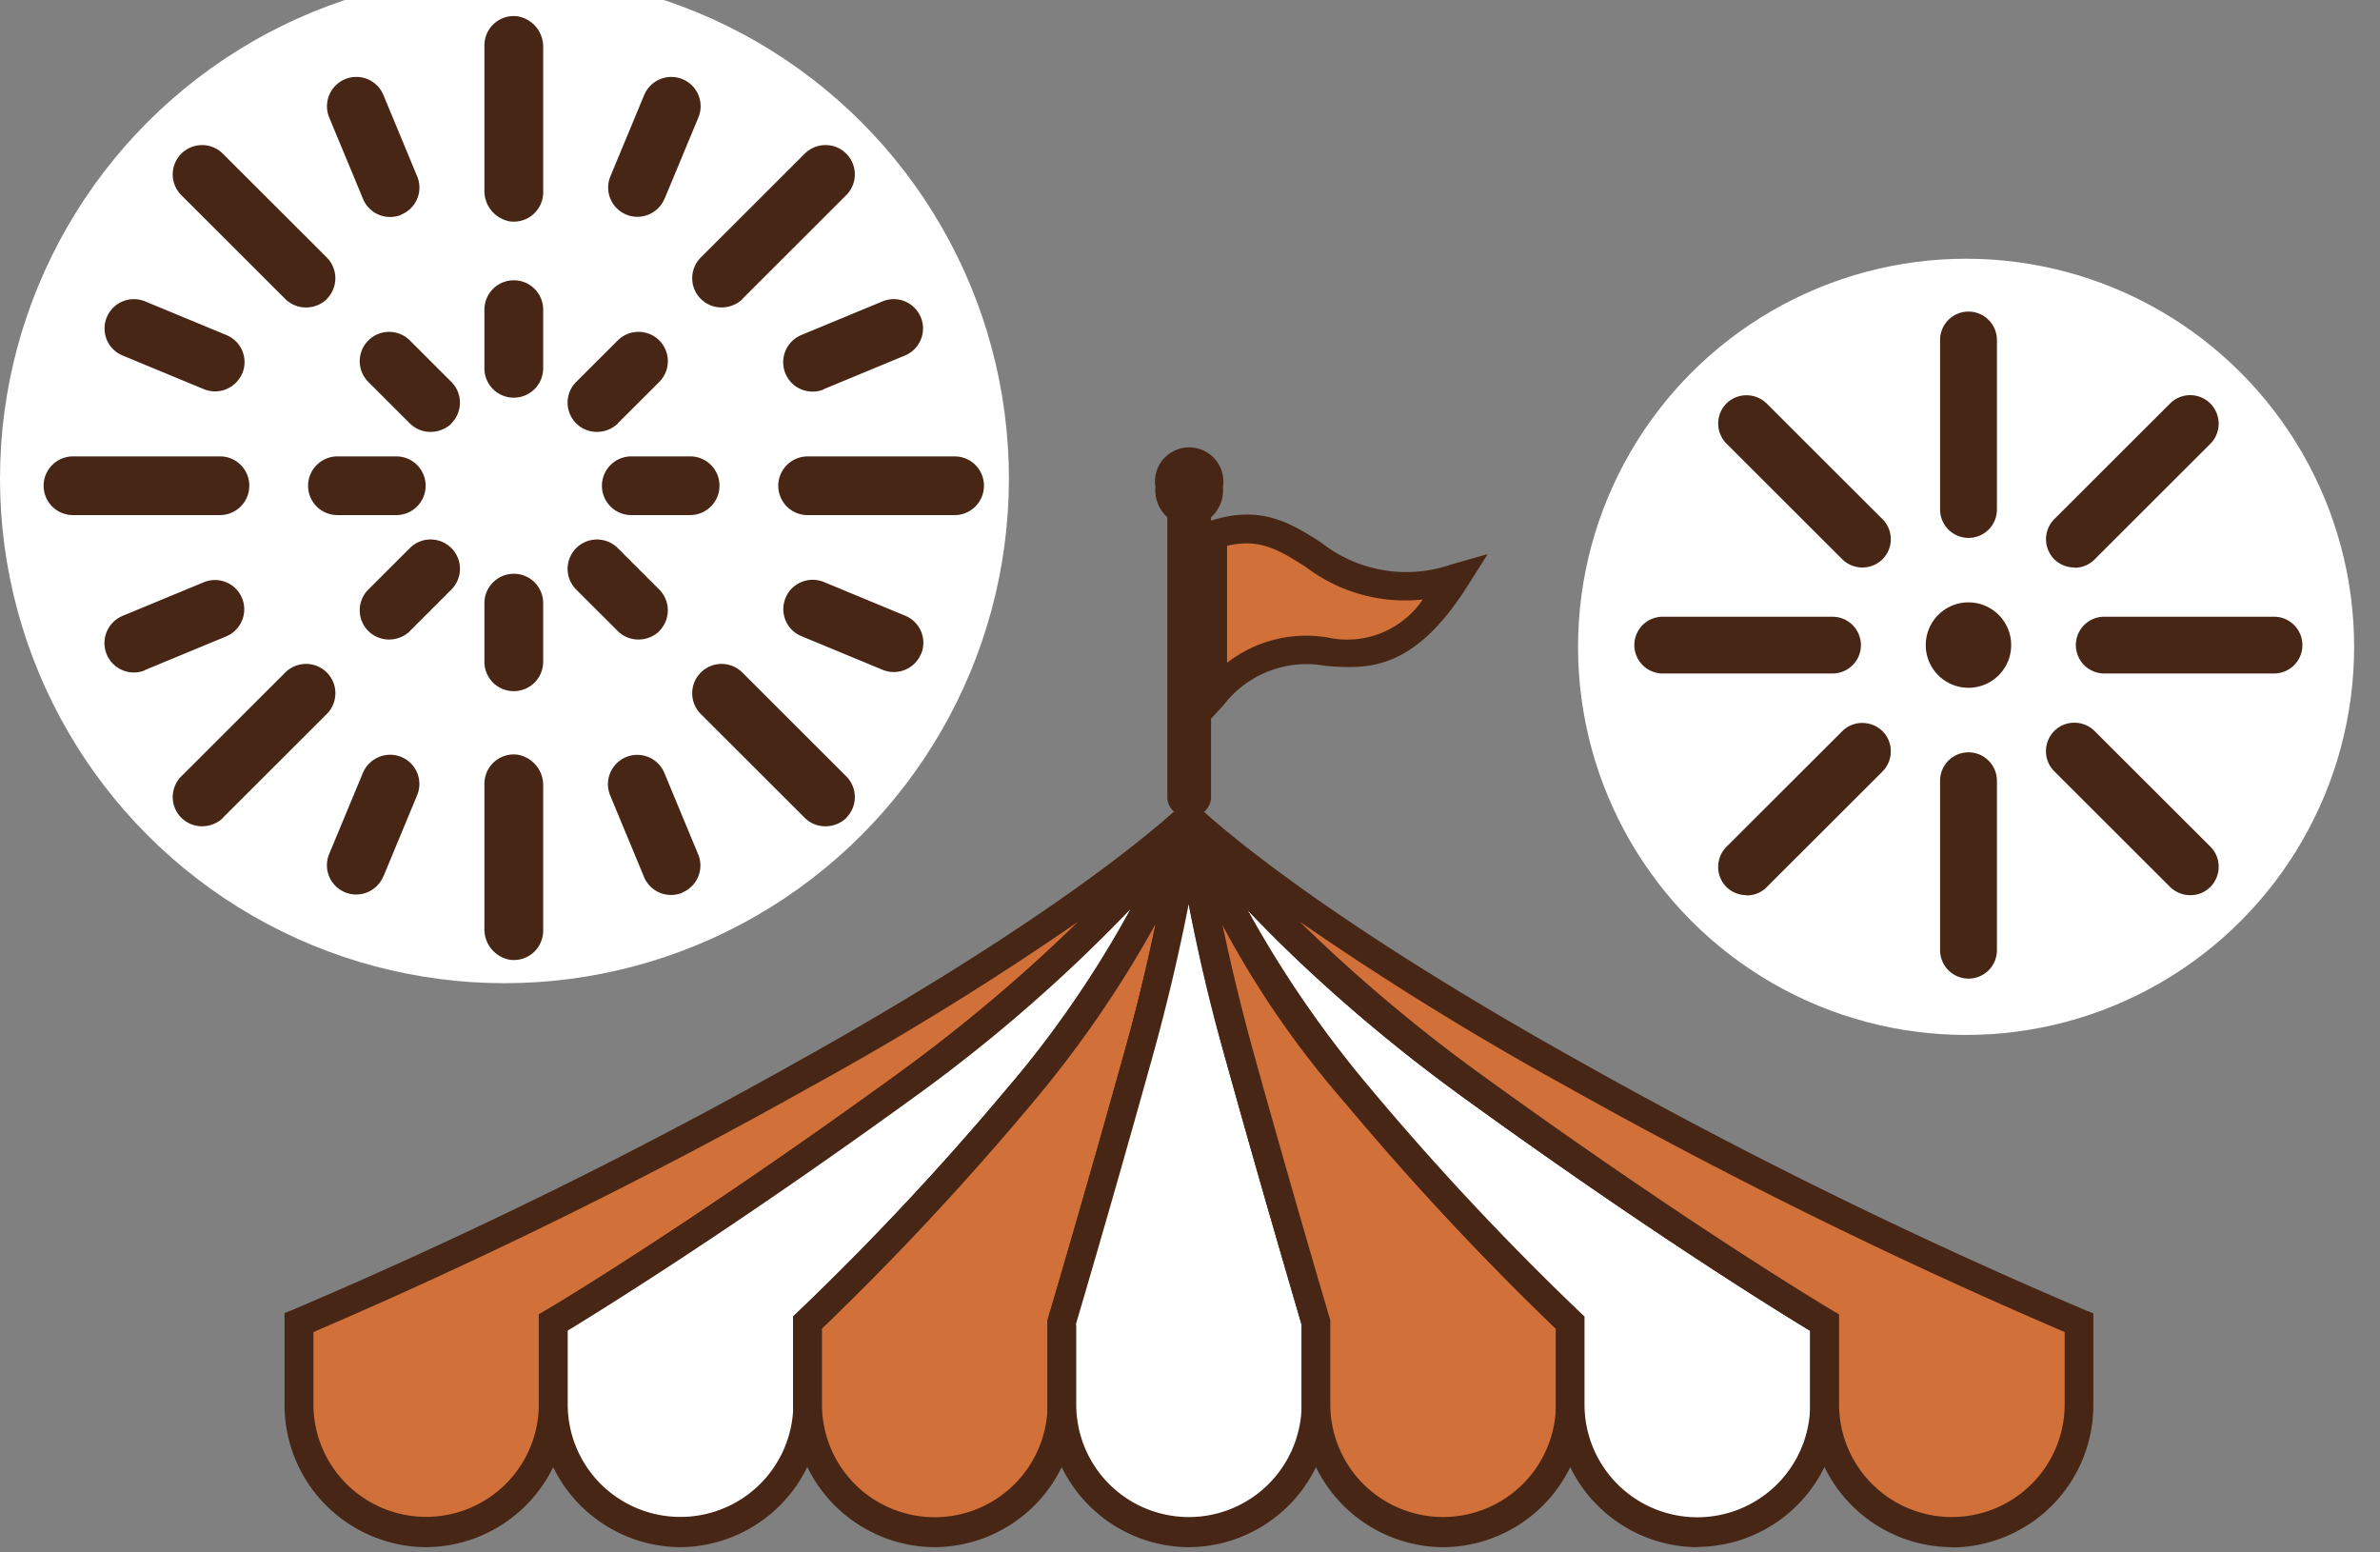 <svg width="92" height="60" fill="none" xmlns="http://www.w3.org/2000/svg"><rect width="100%" height="100%" fill="#808080" stroke="none"/><g clip-path="url(#clip0_243_11890)"><circle cx="19.5" cy="18.5" r="19.5" fill="#fff"/><circle cx="76" cy="25" r="15" fill="#fff"/><path d="M31.117 41.498a195.102 195.102 0 01-19.564 9.62v3.168a4.91 4.91 0 001.44 3.474 4.922 4.922 0 008.398-3.474v-3.169s5.304-3.131 13.509-9.065c7.548-5.494 10.674-9.92 11.03-10.435-.45.413-4.346 4.05-14.804 9.881h-.01z" fill="#D17038"/><path d="M16.472 59.798a5.51 5.51 0 01-3.877-1.627 5.495 5.495 0 01-1.596-3.885V50.75l.347-.14a197.695 197.695 0 0019.498-9.59c9.548-5.326 13.65-8.841 14.683-9.788l.845.703c-.563.816-3.727 5.156-11.162 10.566-7.097 5.137-12.092 8.212-13.275 8.934v2.85a5.49 5.49 0 01-1.594 3.887 5.505 5.505 0 01-3.879 1.625h.01zm-4.356-8.315v2.794c0 1.153.459 2.26 1.276 3.075a4.36 4.36 0 006.16 0 4.347 4.347 0 001.276-3.075v-3.479l.272-.159c.056-.028 5.388-3.188 13.462-9.038a61.959 61.959 0 007.116-5.98 118.875 118.875 0 01-10.29 6.355 202.708 202.708 0 01-19.272 9.507z" fill="#482615"/><path d="M45.921 31.617c-.357.516-3.483 4.94-11.03 10.435-8.196 5.934-13.51 9.065-13.51 9.065v3.169c0 1.303.519 2.552 1.441 3.474a4.922 4.922 0 006.957 0 4.909 4.909 0 001.441-3.474v-3.169c2.91-2.775 5.66-5.714 8.233-8.803a35.876 35.876 0 006.506-10.753.23.23 0 00-.038.056z" fill="#fff"/><path d="M26.3 59.798a5.51 5.51 0 01-3.876-1.627 5.495 5.495 0 01-1.596-3.885v-3.478l.272-.16c.056-.028 5.388-3.187 13.462-9.037 7.332-5.334 10.477-9.694 10.88-10.275.047-.075.094-.131.113-.16l.92.554a36.227 36.227 0 01-6.609 10.94 110.576 110.576 0 01-8.111 8.69v2.926a5.49 5.49 0 01-1.595 3.887 5.505 5.505 0 01-3.878 1.625h.019zm-4.355-8.371v2.85c0 1.154.46 2.262 1.277 3.079a4.364 4.364 0 007.444-3.08v-3.403l.178-.168a107.752 107.752 0 008.187-8.756 41.47 41.47 0 004.665-6.807 61.177 61.177 0 01-8.477 7.35c-7.097 5.138-12.091 8.213-13.274 8.935z" fill="#482615"/><path d="M39.453 42.314a105.336 105.336 0 01-8.233 8.803v3.169a4.91 4.91 0 001.44 3.474 4.923 4.923 0 006.957 0 4.91 4.91 0 001.441-3.474v-3.169s1.474-4.997 2.91-10.153a67.604 67.604 0 002.01-9.403 36.26 36.26 0 01-6.506 10.753h-.02z" fill="#D17038"/><path d="M36.13 59.798a5.51 5.51 0 01-3.877-1.627 5.495 5.495 0 01-1.596-3.885v-3.403l.178-.169a107.735 107.735 0 008.186-8.756 35.77 35.77 0 006.403-10.566l1.08.235a67.763 67.763 0 01-2.02 9.487 687.515 687.515 0 01-2.89 10.088v3.084a5.49 5.49 0 01-1.595 3.887 5.505 5.505 0 01-3.879 1.625h.01zm-4.356-8.437v2.925c0 1.155.46 2.262 1.277 3.08a4.363 4.363 0 007.444-3.08v-3.244l.019-.075c.019-.047 1.492-5.053 2.91-10.144a83.962 83.962 0 001.249-5.118 42.99 42.99 0 01-4.798 6.965 110.612 110.612 0 01-8.11 8.69h.009z" fill="#482615"/><path d="M47.968 40.964a67.61 67.61 0 01-2.01-9.403 67.61 67.61 0 01-2.008 9.403c-1.437 5.156-2.91 10.153-2.91 10.153v3.169c0 1.303.518 2.552 1.44 3.474a4.923 4.923 0 006.957 0 4.909 4.909 0 001.44-3.474v-3.169s-1.473-4.997-2.91-10.153z" fill="#fff"/><path d="M45.959 59.798a5.51 5.51 0 01-3.877-1.627 5.496 5.496 0 01-1.596-3.885v-3.244l.018-.075a690.03 690.03 0 002.91-10.143 69.752 69.752 0 001.99-9.32h1.1a69.216 69.216 0 001.99 9.32 688.604 688.604 0 002.91 10.143l.018.075v3.244a5.49 5.49 0 01-1.594 3.887 5.505 5.505 0 01-3.879 1.625h.01zm-4.356-8.596v3.084c0 1.154.459 2.26 1.276 3.076a4.359 4.359 0 007.436-3.076v-3.084c-.188-.647-1.568-5.325-2.892-10.088a87.554 87.554 0 01-1.474-6.169 78.111 78.111 0 01-1.474 6.17 687.91 687.91 0 01-2.891 10.087h.019z" fill="#482615"/><path d="M52.464 42.314a35.877 35.877 0 01-6.505-10.753 67.619 67.619 0 002.009 9.403 791.996 791.996 0 002.91 10.153v3.169a4.91 4.91 0 001.44 3.474 4.923 4.923 0 006.957 0 4.91 4.91 0 001.441-3.474v-3.169a105.336 105.336 0 01-8.233-8.803h-.019z" fill="#D17038"/><path d="M55.788 59.798a5.51 5.51 0 01-3.877-1.627 5.495 5.495 0 01-1.596-3.885v-3.084c-.188-.647-1.568-5.325-2.892-10.088a67.47 67.47 0 01-2.018-9.487l1.08-.235a36.027 36.027 0 006.402 10.566 107.582 107.582 0 008.186 8.756l.178.169v3.403a5.49 5.49 0 01-1.594 3.887 5.505 5.505 0 01-3.879 1.625h.01zm-8.543-24.103c.3 1.425.704 3.16 1.248 5.119a688.821 688.821 0 002.91 10.144l.02.075v3.243c0 1.155.459 2.263 1.276 3.08a4.364 4.364 0 006.167 0 4.352 4.352 0 001.278-3.08v-2.925a110.688 110.688 0 01-8.111-8.69 42.989 42.989 0 01-4.798-6.966h.01z" fill="#482615"/><path d="M57.027 42.051c-7.548-5.493-10.674-9.918-11.03-10.434a.232.232 0 00-.038-.056 36.259 36.259 0 006.505 10.753 105.335 105.335 0 008.233 8.803v3.169a4.91 4.91 0 001.441 3.474 4.923 4.923 0 006.957 0 4.91 4.91 0 001.44-3.474v-3.169s-5.303-3.131-13.508-9.066z" fill="#fff"/><path d="M65.617 59.798a5.51 5.51 0 01-3.877-1.627 5.496 5.496 0 01-1.596-3.885V51.36a110.667 110.667 0 01-8.111-8.69 36.226 36.226 0 01-6.61-10.941l.92-.563c.045.05.086.104.123.16.413.59 3.548 4.94 10.88 10.274 8.083 5.85 13.406 9 13.462 9.038l.272.16v3.477a5.49 5.49 0 01-1.594 3.887 5.505 5.505 0 01-3.879 1.626l.01.01zM48.22 35.152a42.287 42.287 0 004.666 6.806 107.566 107.566 0 008.186 8.756l.178.169v3.403c0 1.155.46 2.262 1.278 3.08a4.364 4.364 0 006.166 0 4.352 4.352 0 001.278-3.08v-2.85c-1.193-.722-6.187-3.797-13.275-8.925a60.543 60.543 0 01-8.477-7.35v-.01z" fill="#482615"/><path d="M60.8 41.498c-10.457-5.83-14.353-9.459-14.804-9.88.357.515 3.483 4.94 11.03 10.434 8.196 5.934 13.51 9.065 13.51 9.065v3.169a4.91 4.91 0 001.44 3.474 4.922 4.922 0 008.398-3.474v-3.169a196.256 196.256 0 01-19.564-9.619h-.01z" fill="#D17038"/><path d="M75.446 59.798a5.51 5.51 0 01-3.877-1.627 5.496 5.496 0 01-1.596-3.885v-2.85c-1.193-.722-6.187-3.797-13.275-8.925-7.435-5.41-10.599-9.75-11.162-10.566l.836-.722c1.051.966 5.154 4.482 14.701 9.807a197.673 197.673 0 0019.498 9.59l.348.141v3.534a5.49 5.49 0 01-1.595 3.887 5.505 5.505 0 01-3.878 1.626v-.01zM50.24 35.62a61.977 61.977 0 007.115 5.982c8.074 5.84 13.406 9 13.462 9.037l.273.16v3.478a4.348 4.348 0 001.277 3.079 4.36 4.36 0 004.752.944 4.363 4.363 0 002.36-2.357c.22-.528.332-1.095.332-1.666v-2.794a202.366 202.366 0 01-19.283-9.506A118.851 118.851 0 0150.24 35.62z" fill="#482615"/><path d="M56.266 22.355c-5.266 1.49-5.613-2.963-9.387-1.66v6.207c3.755-4.097 5.792 1.143 9.387-4.547z" fill="#D17038"/><path d="M46.325 28.317v-8.025l.375-.131c2.01-.694 3.211.066 4.366.806a5.313 5.313 0 005.05.844l1.39-.394-.77 1.219c-2.112 3.337-3.896 3.216-5.473 3.103a4.048 4.048 0 00-3.971 1.519l-.967 1.05v.01zm1.108-7.219v4.52a4.977 4.977 0 013.905-.976 3.53 3.53 0 003.661-1.472 6.34 6.34 0 01-4.534-1.265c-1.014-.638-1.765-1.116-3.042-.807h.01z" fill="#482615"/><path d="M45.968 19.786c.415 0 .751-.432.751-.966 0-.533-.336-.965-.75-.965-.416 0-.752.432-.752.965 0 .534.336.966.751.966z" fill="#D17038"/><path d="M45.968 20.348a1.408 1.408 0 01-1.305-1.528 1.317 1.317 0 01.75-1.408 1.322 1.322 0 011.86 1.408 1.405 1.405 0 01-1.305 1.528zm0-1.94c-.047 0-.197.14-.197.412 0 .272.14.413.197.413.056 0 .197-.14.197-.413 0-.272-.14-.412-.197-.412z" fill="#482615"/><path d="M46.062 18.867h-.188a.197.197 0 00-.197.197v11.738c0 .108.088.196.197.196h.188a.197.197 0 00.197-.196V19.064a.197.197 0 00-.197-.197z" fill="#D17038"/><path d="M46.062 18.314h-.188a.75.75 0 00-.75.75v11.738c0 .414.335.75.75.75h.188a.75.75 0 00.751-.75V19.064a.75.75 0 00-.751-.75zm-29.609.459a1.132 1.132 0 00-1.136-1.134h-2.272a1.137 1.137 0 00-1.136 1.134 1.134 1.134 0 001.136 1.135h2.272a1.134 1.134 0 001.136-1.135zm11.359 0a1.13 1.13 0 00-1.136-1.134h-2.272a1.137 1.137 0 00-1.136 1.134 1.134 1.134 0 001.136 1.135h2.272a1.135 1.135 0 001.136-1.135zm-6.815 6.807v-2.27a1.134 1.134 0 00-1.136-1.134 1.137 1.137 0 00-1.136 1.134v2.269a1.133 1.133 0 001.136 1.134 1.137 1.137 0 001.136-1.134zM5.6 25.898l3.146-1.303a1.134 1.134 0 00.363-1.848 1.135 1.135 0 00-1.236-.242l-3.145 1.303a1.138 1.138 0 00.44 2.184c.149 0 .295-.03.433-.084v-.01zm26.24-10.856l3.144-1.303a1.132 1.132 0 10-.873-2.09l-3.144 1.303a1.139 1.139 0 00-.279 1.926 1.14 1.14 0 001.152.174v-.01zm-5.464 19.453a1.127 1.127 0 00.61-1.48l-1.305-3.142a1.133 1.133 0 00-2.093.872l1.304 3.141a1.126 1.126 0 001.052.703c.148 0 .294-.03.432-.084v-.01zM15.514 8.292a1.126 1.126 0 00.61-1.481l-1.304-3.14a1.131 1.131 0 00-1.484-.61 1.135 1.135 0 00-.61 1.481l1.305 3.14a1.125 1.125 0 001.051.704c.148 0 .295-.03.432-.084v-.01zm-.694 25.585l1.304-3.141a1.13 1.13 0 00-1.476-1.479 1.147 1.147 0 00-.617.607l-1.305 3.14a1.13 1.13 0 001.675 1.374c.187-.125.333-.303.418-.51v.008zM25.69 7.683l1.305-3.14a1.131 1.131 0 00-.61-1.482 1.136 1.136 0 00-1.483.61l-1.305 3.14a1.13 1.13 0 001.675 1.374 1.14 1.14 0 00.419-.512v.01zm9.914 17.597a1.13 1.13 0 00-.61-1.482l-3.145-1.303a1.135 1.135 0 00-1.486 1.476 1.132 1.132 0 00.613.615l3.145 1.303a1.138 1.138 0 001.483-.619v.01zM9.365 14.433a1.13 1.13 0 00-.61-1.482L5.61 11.648a1.135 1.135 0 00-1.485 1.477 1.132 1.132 0 00.612.614l3.145 1.303a1.137 1.137 0 001.483-.619v.01zm.272 4.34a1.131 1.131 0 00-1.135-1.134h-5.68a1.137 1.137 0 00-1.136 1.134 1.133 1.133 0 001.136 1.135h5.68a1.135 1.135 0 001.135-1.135zm28.398 0A1.13 1.13 0 0036.9 17.64h-5.68a1.137 1.137 0 00-1.136 1.134 1.134 1.134 0 001.136 1.135h5.68a1.135 1.135 0 001.135-1.135zM20.997 7.43V1.842a1.194 1.194 0 00-.977-1.21 1.134 1.134 0 00-1.295 1.126v5.587a1.194 1.194 0 00.976 1.21 1.134 1.134 0 001.296-1.125zm0 28.537V30.38a1.194 1.194 0 00-.977-1.21 1.134 1.134 0 00-1.295 1.125v5.588a1.194 1.194 0 00.976 1.21 1.134 1.134 0 001.296-1.126zM8.614 31.608l4.018-4.013a1.133 1.133 0 00-.802-1.935c-.302 0-.59.12-.803.332l-4.018 4.013a1.13 1.13 0 00.807 1.93 1.17 1.17 0 00.808-.327h-.01zm20.081-20.053l4.017-4.013a1.133 1.133 0 00-.802-1.935c-.301 0-.59.12-.803.332L27.09 9.952a1.13 1.13 0 00.808 1.93 1.17 1.17 0 00.807-.327h-.01zm4.018 20.053a1.136 1.136 0 000-1.603l-4.018-4.013a1.136 1.136 0 00-1.938.802c0 .3.12.589.332.801l4.018 4.013a1.126 1.126 0 00.808.328 1.17 1.17 0 00.807-.328h-.01zM12.632 11.555a1.136 1.136 0 000-1.603L8.614 5.939a1.136 1.136 0 00-1.938.802c0 .3.12.589.333.801l4.018 4.013a1.126 1.126 0 00.807.328 1.17 1.17 0 00.808-.328h-.01zm8.365 2.681v-2.269a1.134 1.134 0 00-1.136-1.134 1.136 1.136 0 00-1.136 1.134v2.269a1.133 1.133 0 001.136 1.134 1.137 1.137 0 001.136-1.134zm-5.154 10.153l1.605-1.603a1.133 1.133 0 10-1.605-1.603l-1.605 1.603a1.13 1.13 0 00.807 1.931 1.17 1.17 0 00.807-.328h-.01zm8.036-8.025l1.605-1.603a1.133 1.133 0 00-.803-1.935c-.3 0-.59.12-.802.332l-1.606 1.603a1.13 1.13 0 00.808 1.931 1.17 1.17 0 00.807-.328h-.01zm1.605 8.025a1.136 1.136 0 000-1.603l-1.605-1.603a1.136 1.136 0 00-1.938.801c0 .301.12.59.332.802l1.606 1.603a1.126 1.126 0 00.807.328 1.17 1.17 0 00.807-.328h-.009zm-8.036-8.025a1.136 1.136 0 000-1.603l-1.605-1.603a1.136 1.136 0 00-1.938.801c0 .301.12.59.333.802l1.605 1.603a1.128 1.128 0 00.807.328 1.17 1.17 0 00.808-.328h-.01zm46.826 9.666a1.1 1.1 0 01-1.098-1.097 1.096 1.096 0 011.098-1.097h6.562a1.1 1.1 0 011.099 1.097 1.096 1.096 0 01-1.099 1.097h-6.562zm17.067 0a1.1 1.1 0 01-1.098-1.097 1.096 1.096 0 011.098-1.097h6.562a1.099 1.099 0 011.098 1.097 1.096 1.096 0 01-1.098 1.097h-6.562zm-9.351-4.097a1.102 1.102 0 01-.778-.319l-4.478-4.472a1.103 1.103 0 010-1.547 1.112 1.112 0 011.558 0l4.478 4.472a1.093 1.093 0 01-.78 1.866zm12.674 12.665c-.291 0-.57-.115-.779-.318l-4.478-4.472a1.083 1.083 0 01-.319-.778 1.098 1.098 0 01.677-1.016c.133-.055.277-.083.421-.081.292-.001.572.113.78.319l4.478 4.471a1.084 1.084 0 01.319.779 1.1 1.1 0 01-.677 1.016 1.087 1.087 0 01-.422.08zM76.093 20.79a1.1 1.1 0 01-1.098-1.098V13.14a1.096 1.096 0 011.098-1.097 1.099 1.099 0 011.099 1.097v6.553a1.097 1.097 0 01-1.099 1.097zm0 17.033a1.1 1.1 0 01-1.098-1.096v-6.554a1.096 1.096 0 011.098-1.096 1.1 1.1 0 011.099 1.096v6.554a1.097 1.097 0 01-1.099 1.096zm4.093-15.89c-.291 0-.57-.115-.779-.319a1.102 1.102 0 010-1.547l4.478-4.472a1.1 1.1 0 011.878.778c0 .292-.114.572-.32.778l-4.477 4.472a1.085 1.085 0 01-.78.32v-.01zM67.513 34.598c-.291 0-.571-.115-.78-.318a1.103 1.103 0 010-1.547l4.479-4.472a1.087 1.087 0 01.779-.319c.292 0 .572.114.78.319a1.085 1.085 0 01.318.778c.001.291-.114.571-.319.778l-4.478 4.472a1.087 1.087 0 01-.78.319v-.01zm8.58-8.015a1.651 1.651 0 10-1.652-1.65c0 .911.74 1.65 1.652 1.65z" fill="#482615"/></g><defs><clipPath id="clip0_243_11890"><path fill="#fff" d="M0 0h92v60H0z"/></clipPath></defs></svg>